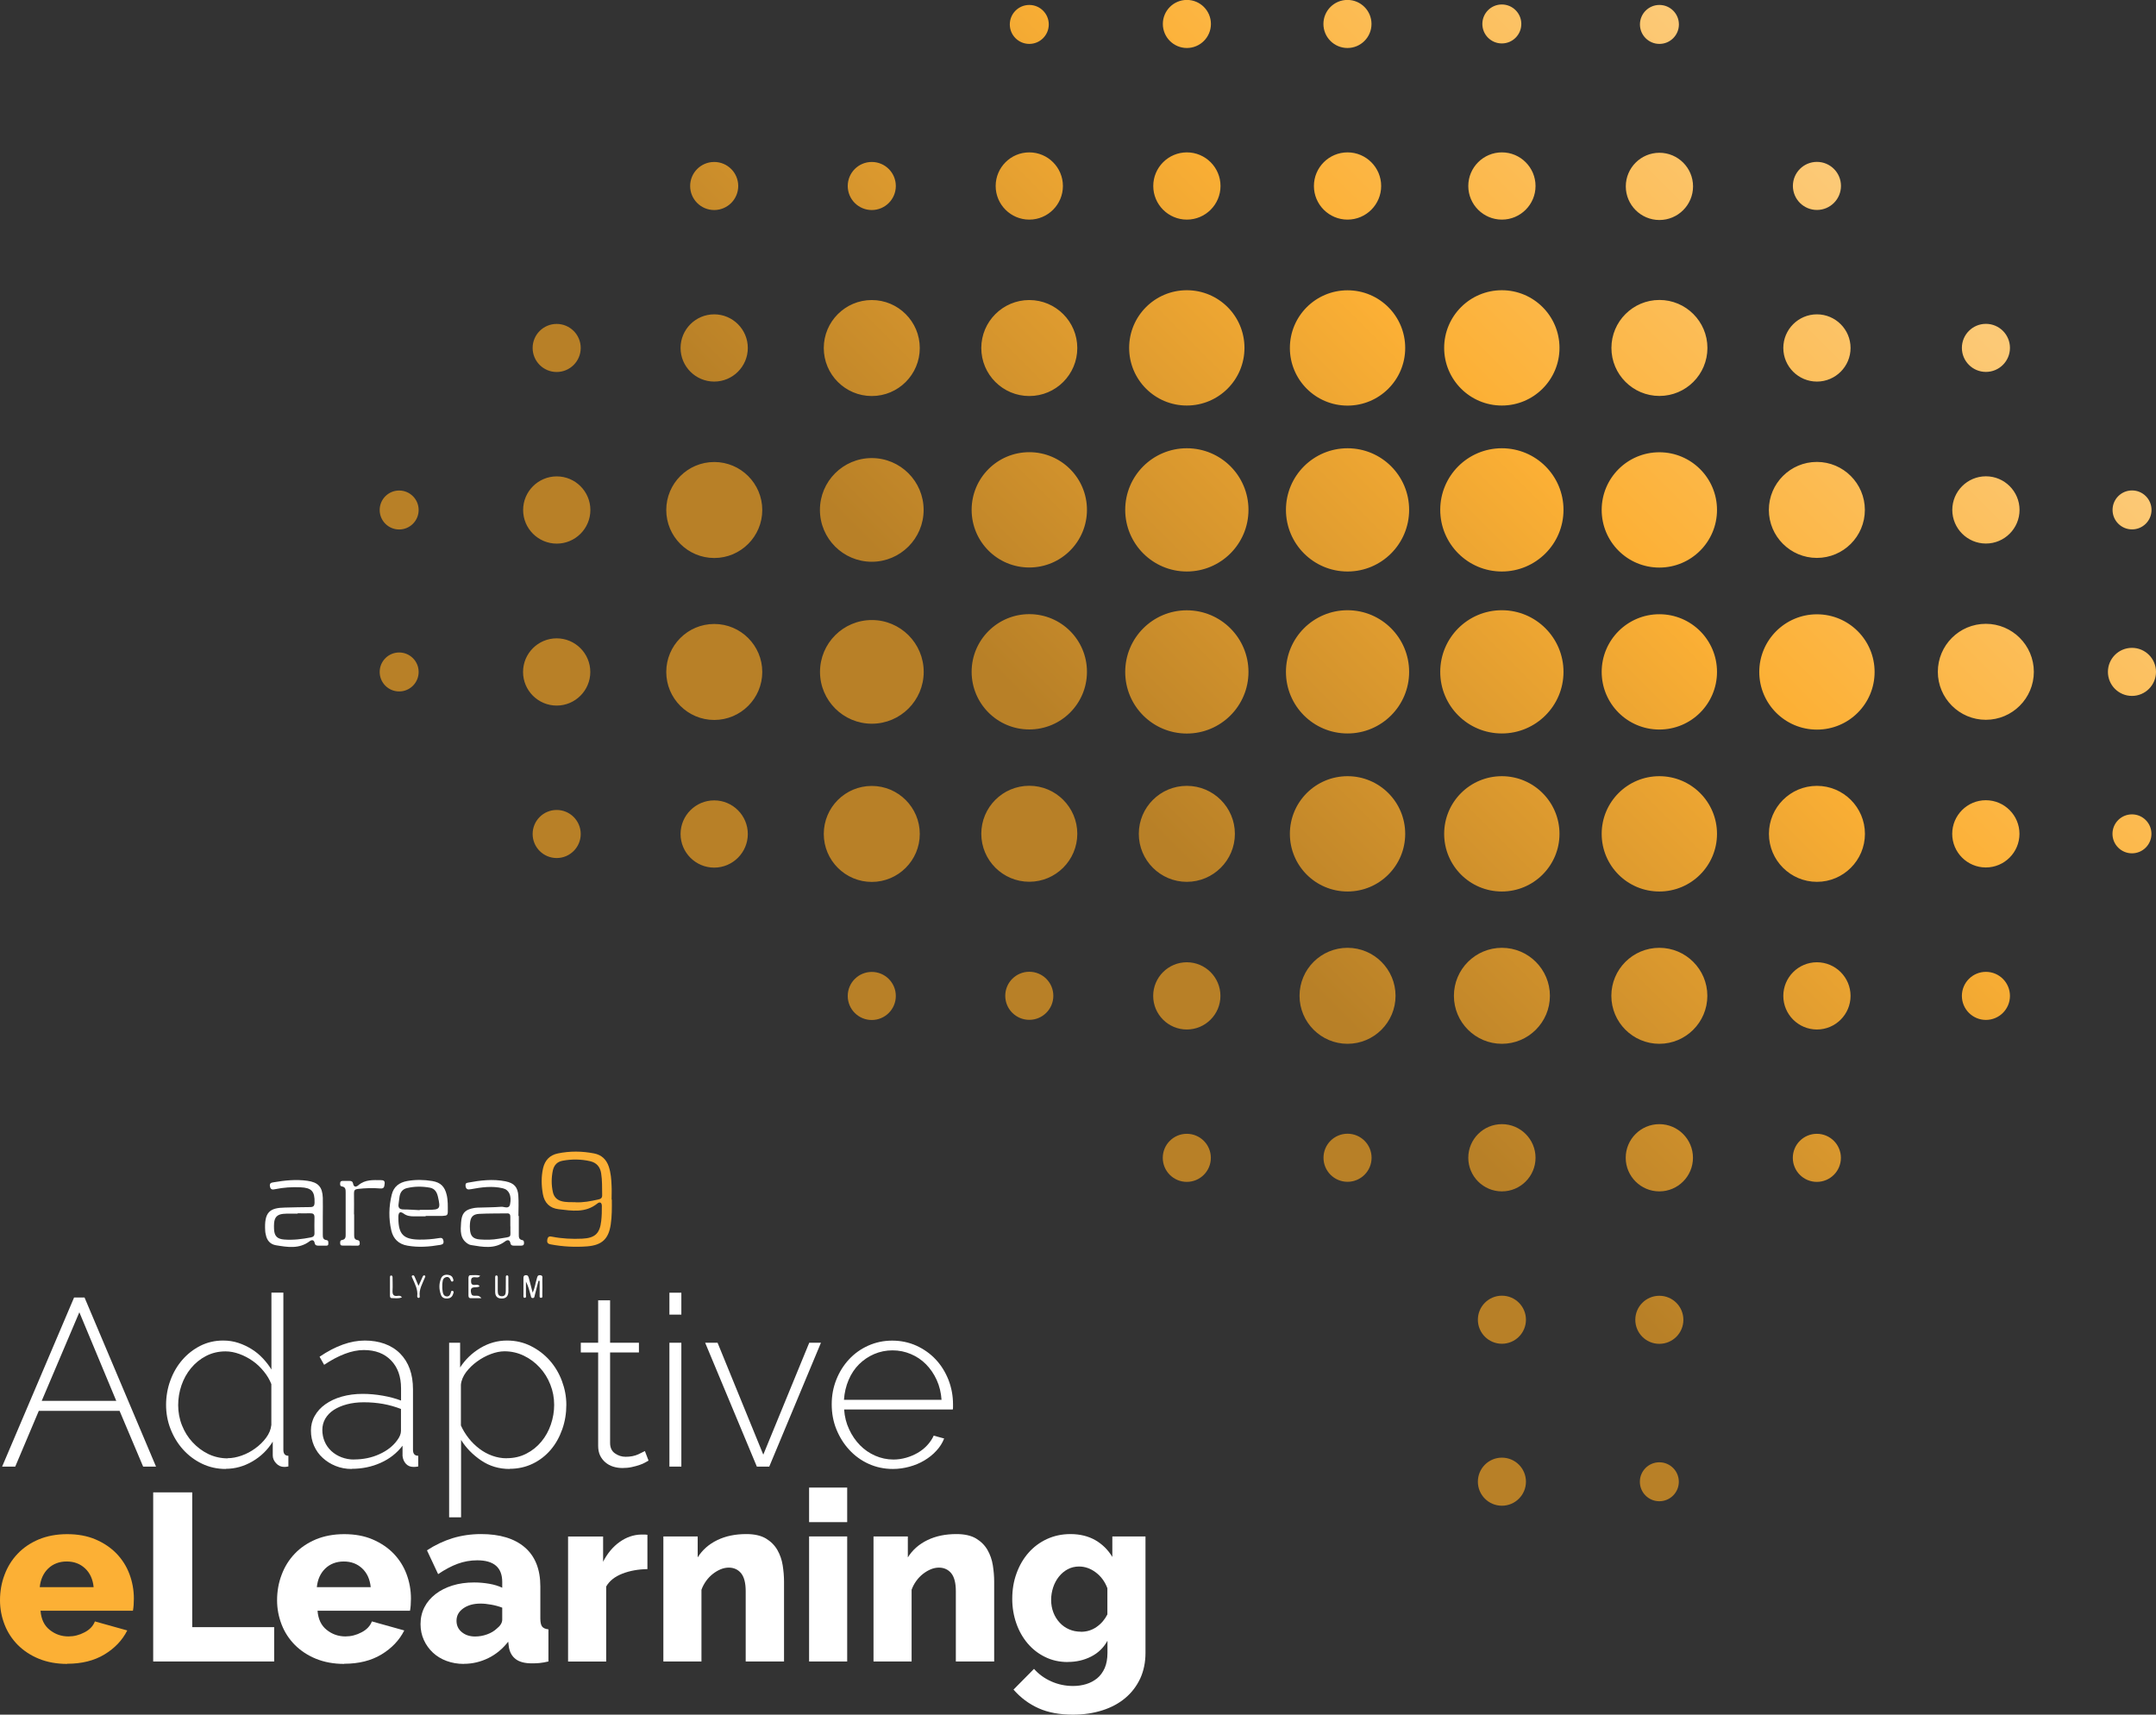 <?xml version="1.0" encoding="UTF-8"?><svg id="Layer_1" xmlns="http://www.w3.org/2000/svg" xmlns:xlink="http://www.w3.org/1999/xlink" viewBox="0 0 274.44 218.3"><rect x="0" y="0" width="274.44" height="218.3" fill="#333333" stroke="none"/><defs><style>.cls-1{fill:#fff;}.cls-2{fill:#fcb035;}.cls-3{fill:url(#linear-gradient);}</style><linearGradient id="linear-gradient" x1="1814.07" y1="1726.03" x2="1940.29" y2="1599.81" gradientTransform="translate(-1705.47 -1577.8)" gradientUnits="userSpaceOnUse"><stop offset=".32" stop-color="#b88027"/><stop offset=".7" stop-color="#fcb035"/><stop offset=".99" stop-color="#fcc976"/></linearGradient></defs><path class="cls-3" d="m86.63,44.3c0-2.36,1.92-4.28,4.28-4.28s4.28,1.92,4.28,4.28-1.92,4.28-4.28,4.28-4.28-1.92-4.28-4.28Zm-15.77,3.06c1.69,0,3.06-1.37,3.06-3.06s-1.37-3.06-3.06-3.06-3.06,1.37-3.06,3.06,1.37,3.06,3.06,3.06Zm-20.05,15.09c-1.37,0-2.48,1.11-2.48,2.48s1.11,2.48,2.48,2.48,2.48-1.11,2.48-2.48-1.11-2.48-2.48-2.48Zm40.1-35.71c1.69,0,3.06-1.37,3.06-3.06s-1.37-3.06-3.06-3.06-3.06,1.37-3.06,3.06,1.37,3.06,3.06,3.06Zm-40.1,56.33c-1.37,0-2.48,1.11-2.48,2.48s1.11,2.48,2.48,2.48,2.48-1.11,2.48-2.48-1.11-2.48-2.48-2.48Zm80.21-55.11c2.36,0,4.28-1.92,4.28-4.28s-1.92-4.28-4.28-4.28-4.28,1.92-4.28,4.28,1.92,4.28,4.28,4.28Zm0,22.46c3.38,0,6.11-2.74,6.11-6.11s-2.74-6.11-6.11-6.11-6.11,2.74-6.11,6.11,2.74,6.11,6.11,6.11Zm-20.05-23.68c1.69,0,3.06-1.37,3.06-3.06s-1.37-3.06-3.06-3.06-3.06,1.37-3.06,3.06,1.37,3.06,3.06,3.06Zm0,23.68c3.38,0,6.11-2.74,6.11-6.11s-2.74-6.11-6.11-6.11-6.11,2.74-6.11,6.11,2.74,6.11,6.11,6.11Zm-40.1,10.23c-2.36,0-4.28,1.92-4.28,4.28s1.92,4.28,4.28,4.28,4.28-1.92,4.28-4.28-1.92-4.28-4.28-4.28Zm20.05,18.79c-3.38,0-6.11,2.74-6.11,6.11s2.74,6.11,6.11,6.11,6.11-2.74,6.11-6.11-2.74-6.11-6.11-6.11Zm0-20.62c-3.38,0-6.11,2.74-6.11,6.11s2.74,6.11,6.11,6.11,6.11-2.74,6.11-6.11-2.74-6.11-6.11-6.11Zm20.05,64.92c-1.69,0-3.06,1.37-3.06,3.06s1.37,3.06,3.06,3.06,3.06-1.37,3.06-3.06-1.37-3.06-3.06-3.06Zm0-23.68c-3.38,0-6.11,2.74-6.11,6.11s2.74,6.11,6.11,6.11,6.11-2.74,6.11-6.11-2.74-6.11-6.11-6.11ZM131.02,5.59c1.37,0,2.48-1.11,2.48-2.48s-1.11-2.48-2.48-2.48-2.48,1.11-2.48,2.48,1.11,2.48,2.48,2.48Zm-60.16,75.68c-2.36,0-4.28,1.92-4.28,4.28s1.92,4.28,4.28,4.28,4.28-1.92,4.28-4.28-1.92-4.28-4.28-4.28Zm0,21.85c-1.69,0-3.06,1.37-3.06,3.06s1.37,3.06,3.06,3.06,3.06-1.37,3.06-3.06-1.37-3.06-3.06-3.06Zm20.05-1.22c-2.36,0-4.28,1.92-4.28,4.28s1.92,4.28,4.28,4.28,4.28-1.92,4.28-4.28-1.92-4.28-4.28-4.28ZM191.17,5.53c1.37,0,2.48-1.11,2.48-2.48s-1.11-2.48-2.48-2.48-2.48,1.11-2.48,2.48,1.11,2.48,2.48,2.48Zm40.1,65.5c3.38,0,6.11-2.74,6.11-6.11s-2.74-6.11-6.11-6.11-6.11,2.74-6.11,6.11,2.74,6.11,6.11,6.11ZM211.23,5.59c1.37,0,2.48-1.11,2.48-2.48s-1.11-2.48-2.48-2.48-2.48,1.11-2.48,2.48,1.11,2.48,2.48,2.48Zm20.05,42.99c2.36,0,4.28-1.92,4.28-4.28s-1.92-4.28-4.28-4.28-4.28,1.92-4.28,4.28,1.92,4.28,4.28,4.28Zm-20.05-20.57c2.36,0,4.28-1.92,4.28-4.28s-1.92-4.28-4.28-4.28-4.28,1.92-4.28,4.28,1.92,4.28,4.28,4.28Zm-60.16,23.62c4.05,0,7.34-3.28,7.34-7.34s-3.28-7.34-7.34-7.34-7.34,3.29-7.34,7.34,3.28,7.34,7.34,7.34Zm101.72-4.28c1.69,0,3.06-1.37,3.06-3.06s-1.37-3.06-3.06-3.06-3.06,1.37-3.06,3.06,1.37,3.06,3.06,3.06Zm-41.56,3.06c3.38,0,6.11-2.74,6.11-6.11s-2.74-6.11-6.11-6.11-6.11,2.74-6.11,6.11,2.74,6.11,6.11,6.11Zm20.05-23.68c1.69,0,3.06-1.37,3.06-3.06s-1.37-3.06-3.06-3.06-3.06,1.37-3.06,3.06,1.37,3.06,3.06,3.06Zm21.51,42.47c2.36,0,4.28-1.92,4.28-4.28s-1.92-4.28-4.28-4.28-4.28,1.92-4.28,4.28,1.92,4.28,4.28,4.28Zm18.6-1.8c1.37,0,2.48-1.11,2.48-2.48s-1.11-2.48-2.48-2.48-2.48,1.11-2.48,2.48,1.11,2.48,2.48,2.48Zm-99.86-15.76c4.05,0,7.34-3.28,7.34-7.34s-3.28-7.34-7.34-7.34-7.34,3.29-7.34,7.34,3.28,7.34,7.34,7.34Zm19.65-23.68c2.36,0,4.28-1.92,4.28-4.28s-1.92-4.28-4.28-4.28-4.28,1.92-4.28,4.28,1.92,4.28,4.28,4.28Zm-40.1,0c2.36,0,4.28-1.92,4.28-4.28s-1.92-4.28-4.28-4.28-4.28,1.92-4.28,4.28,1.92,4.28,4.28,4.28Zm20.45,0c2.36,0,4.28-1.92,4.28-4.28s-1.92-4.28-4.28-4.28-4.28,1.92-4.28,4.28,1.92,4.28,4.28,4.28Zm-20.45-21.85c1.69,0,3.06-1.37,3.06-3.06s-1.37-3.06-3.06-3.06-3.06,1.37-3.06,3.06,1.37,3.06,3.06,3.06Zm-40.1,72.83c-3.65,0-6.6,2.96-6.6,6.6s2.96,6.6,6.6,6.6,6.6-2.96,6.6-6.6-2.96-6.6-6.6-6.6ZM171.52,6.11c1.69,0,3.06-1.37,3.06-3.06s-1.37-3.06-3.06-3.06-3.06,1.37-3.06,3.06,1.37,3.06,3.06,3.06Zm19.65,45.52c4.05,0,7.34-3.28,7.34-7.34s-3.29-7.34-7.34-7.34-7.34,3.29-7.34,7.34,3.29,7.34,7.34,7.34Zm20.05,47.19c-4.05,0-7.34,3.28-7.34,7.34s3.28,7.34,7.34,7.34,7.34-3.29,7.34-7.34-3.28-7.34-7.34-7.34Zm0,44.3c-2.36,0-4.28,1.92-4.28,4.28s1.92,4.28,4.28,4.28,4.28-1.92,4.28-4.28-1.92-4.28-4.28-4.28Zm0-64.92c-4.05,0-7.34,3.29-7.34,7.34s3.28,7.34,7.34,7.34,7.34-3.28,7.34-7.34-3.28-7.34-7.34-7.34Zm0,42.47c-3.38,0-6.11,2.74-6.11,6.11s2.74,6.11,6.11,6.11,6.11-2.74,6.11-6.11-2.74-6.11-6.11-6.11Zm20.05,23.68c-1.69,0-3.06,1.37-3.06,3.06s1.37,3.06,3.06,3.06,3.06-1.37,3.06-3.06-1.37-3.06-3.06-3.06Zm-20.05-86.77c-4.05,0-7.34,3.28-7.34,7.34s3.28,7.34,7.34,7.34,7.34-3.29,7.34-7.34-3.28-7.34-7.34-7.34Zm-20.05,20.11c-4.33,0-7.84,3.51-7.84,7.85s3.51,7.84,7.84,7.84,7.85-3.51,7.85-7.84-3.51-7.85-7.85-7.85Zm0-20.62c-4.33,0-7.84,3.51-7.84,7.84s3.51,7.85,7.84,7.85,7.85-3.51,7.85-7.85-3.51-7.84-7.85-7.84Zm20.05,129.1c-1.37,0-2.48,1.11-2.48,2.48s1.11,2.48,2.48,2.48,2.48-1.11,2.48-2.48-1.11-2.48-2.48-2.48Zm0-21.2c-1.69,0-3.06,1.37-3.06,3.06s1.37,3.06,3.06,3.06,3.06-1.37,3.06-3.06-1.37-3.06-3.06-3.06Zm41.56-63.09c-2.36,0-4.28,1.92-4.28,4.28s1.92,4.28,4.28,4.28,4.28-1.92,4.28-4.28-1.92-4.28-4.28-4.28Zm18.6,1.8c-1.37,0-2.48,1.11-2.48,2.48s1.11,2.48,2.48,2.48,2.48-1.11,2.48-2.48-1.11-2.48-2.48-2.48Zm-18.6-24.26c-3.38,0-6.11,2.74-6.11,6.11s2.74,6.11,6.11,6.11,6.11-2.74,6.11-6.11-2.74-6.11-6.11-6.11Zm-61.61,19.4c-4.05,0-7.34,3.28-7.34,7.34s3.29,7.34,7.34,7.34,7.34-3.29,7.34-7.34-3.29-7.34-7.34-7.34Zm80.21-16.34c-1.69,0-3.06,1.37-3.06,3.06s1.37,3.06,3.06,3.06,3.06-1.37,3.06-3.06-1.37-3.06-3.06-3.06Zm-40.1,17.57c-3.38,0-6.11,2.74-6.11,6.11s2.74,6.11,6.11,6.11,6.11-2.74,6.11-6.11-2.74-6.11-6.11-6.11Zm0,22.46c-2.36,0-4.28,1.92-4.28,4.28s1.92,4.28,4.28,4.28,4.28-1.92,4.28-4.28-1.92-4.28-4.28-4.28Zm21.51,1.22c-1.69,0-3.06,1.37-3.06,3.06s1.37,3.06,3.06,3.06,3.06-1.37,3.06-3.06-1.37-3.06-3.06-3.06ZM110.97,58.32c-3.65,0-6.6,2.96-6.6,6.6s2.96,6.6,6.6,6.6,6.6-2.96,6.6-6.6-2.96-6.6-6.6-6.6Zm120.31,19.89c-4.05,0-7.34,3.29-7.34,7.34s3.28,7.34,7.34,7.34,7.34-3.28,7.34-7.34-3.28-7.34-7.34-7.34Zm-80.21,44.3c-2.36,0-4.28,1.92-4.28,4.28s1.92,4.28,4.28,4.28,4.28-1.92,4.28-4.28-1.92-4.28-4.28-4.28Zm0-22.46c-3.38,0-6.11,2.74-6.11,6.11s2.74,6.11,6.11,6.11,6.12-2.74,6.12-6.11-2.74-6.11-6.12-6.11Zm0-22.35c-4.33,0-7.84,3.51-7.84,7.85s3.51,7.84,7.84,7.84,7.85-3.51,7.85-7.84-3.51-7.85-7.85-7.85Zm0,66.65c-1.69,0-3.06,1.37-3.06,3.06s1.37,3.06,3.06,3.06,3.06-1.37,3.06-3.06-1.37-3.06-3.06-3.06Zm0-87.28c-4.33,0-7.84,3.51-7.84,7.84s3.51,7.85,7.84,7.85,7.85-3.51,7.85-7.85-3.51-7.84-7.85-7.84Zm-20.05,66.65c-1.69,0-3.06,1.37-3.06,3.06s1.37,3.06,3.06,3.06,3.06-1.37,3.06-3.06-1.37-3.06-3.06-3.06Zm0-23.68c-3.38,0-6.11,2.74-6.11,6.11s2.74,6.11,6.11,6.11,6.11-2.74,6.11-6.11-2.74-6.11-6.11-6.11Zm0-42.47c-4.05,0-7.34,3.28-7.34,7.34s3.28,7.34,7.34,7.34,7.34-3.29,7.34-7.34-3.28-7.34-7.34-7.34Zm0,20.62c-4.05,0-7.34,3.29-7.34,7.34s3.28,7.34,7.34,7.34,7.34-3.28,7.34-7.34-3.28-7.34-7.34-7.34Zm60.16,107.39c-1.69,0-3.06,1.37-3.06,3.06s1.37,3.06,3.06,3.06,3.06-1.37,3.06-3.06-1.37-3.06-3.06-3.06Zm0-20.62c-1.69,0-3.06,1.37-3.06,3.06s1.37,3.06,3.06,3.06,3.06-1.37,3.06-3.06-1.37-3.06-3.06-3.06Zm-19.65-20.62c-1.69,0-3.06,1.37-3.06,3.06s1.37,3.06,3.06,3.06,3.06-1.37,3.06-3.06-1.37-3.06-3.06-3.06Zm19.65-1.22c-2.36,0-4.28,1.92-4.28,4.28s1.92,4.28,4.28,4.28,4.28-1.92,4.28-4.28-1.92-4.28-4.28-4.28Zm-19.65-86.05c-4.33,0-7.84,3.51-7.84,7.84s3.51,7.85,7.84,7.85,7.84-3.51,7.84-7.85-3.51-7.84-7.84-7.84Zm19.65,63.6c-3.38,0-6.11,2.74-6.11,6.11s2.74,6.11,6.11,6.11,6.11-2.74,6.11-6.11-2.74-6.11-6.11-6.11Zm-19.65,0c-3.38,0-6.11,2.74-6.11,6.11s2.74,6.11,6.11,6.11,6.11-2.74,6.11-6.11-2.74-6.11-6.11-6.11Zm0-21.85c-4.05,0-7.34,3.28-7.34,7.34s3.28,7.34,7.34,7.34,7.34-3.29,7.34-7.34-3.28-7.34-7.34-7.34Zm0-21.13c-4.33,0-7.84,3.51-7.84,7.85s3.51,7.84,7.84,7.84,7.84-3.51,7.84-7.84-3.51-7.85-7.84-7.85Z"/><path class="cls-1" d="m9.43,165.19h1.33l9.1,21.53h-1.64l-3-7.1H4.94l-3,7.1H.27l9.16-21.53Zm5.37,13.16l-4.7-11.28-4.79,11.28h9.49Z"/><path class="cls-1" d="m28.72,187.02c-1.09,0-2.1-.23-3.03-.68s-1.73-1.06-2.41-1.82c-.68-.76-1.2-1.63-1.58-2.61-.38-.98-.56-2-.56-3.05s.18-2.13.55-3.12c.36-.99.87-1.86,1.52-2.61.65-.75,1.41-1.34,2.29-1.79.88-.44,1.84-.67,2.9-.67.69,0,1.33.1,1.94.3.61.2,1.17.47,1.7.8.53.33,1,.72,1.42,1.17s.79.92,1.09,1.42v-9.79h1.52v20.01c0,.51.21.76.64.76v1.36c-.12.02-.22.04-.3.05-.08,0-.16.01-.24.01-.4,0-.75-.16-1.03-.47s-.42-.64-.42-.99v-1.76c-.65,1.05-1.51,1.89-2.59,2.52-1.08.63-2.21.94-3.38.94Zm.27-1.37c.55,0,1.13-.11,1.76-.33s1.21-.53,1.74-.92c.54-.39,1-.84,1.38-1.35.38-.51.61-1.05.67-1.64v-5.19c-.22-.57-.54-1.11-.96-1.62-.42-.52-.88-.96-1.41-1.33-.53-.37-1.09-.67-1.7-.89s-1.19-.33-1.76-.33c-.91,0-1.74.2-2.49.59-.75.39-1.38.91-1.91,1.55-.53.64-.93,1.37-1.21,2.18-.28.82-.42,1.66-.42,2.53s.16,1.77.49,2.58c.32.81.77,1.53,1.35,2.15s1.24,1.12,2,1.49c.76.36,1.58.55,2.47.55Z"/><path class="cls-1" d="m44.76,187.02c-.73,0-1.41-.13-2.03-.38-.63-.25-1.18-.6-1.65-1.03-.48-.43-.84-.95-1.11-1.55-.26-.6-.39-1.24-.39-1.93s.16-1.31.49-1.88c.32-.57.77-1.06,1.35-1.47s1.27-.74,2.08-.97,1.7-.35,2.67-.35c.85,0,1.7.08,2.56.23.86.15,1.63.36,2.32.62v-1.55c0-1.5-.42-2.68-1.27-3.56-.85-.88-2-1.32-3.46-1.32-.77,0-1.58.16-2.44.49s-1.73.79-2.62,1.39l-.58-1.03c2.02-1.37,3.94-2.06,5.76-2.06s3.4.55,4.49,1.65c1.09,1.1,1.64,2.62,1.64,4.56v7.7c0,.51.22.76.67.76v1.36c-.1.02-.21.04-.32.05-.11,0-.21.01-.29.01-.4,0-.73-.14-.97-.41-.24-.27-.38-.6-.42-.99v-1.3c-.73.95-1.66,1.68-2.79,2.18-1.13.51-2.36.76-3.67.76Zm.3-1.21c1.17,0,2.25-.22,3.23-.67.98-.44,1.73-1.03,2.26-1.76.32-.42.49-.83.49-1.21v-2.79c-.73-.28-1.49-.5-2.27-.64-.79-.14-1.61-.21-2.46-.21-.79,0-1.51.09-2.15.26-.65.17-1.2.41-1.67.71-.46.3-.82.67-1.08,1.11-.25.43-.38.92-.38,1.44s.1,1.02.3,1.49.49.86.85,1.2c.36.33.79.6,1.29.79s1.03.29,1.59.29Z"/><path class="cls-1" d="m64.87,187.02c-1.35,0-2.56-.36-3.62-1.08-1.06-.72-1.92-1.59-2.56-2.62v9.86h-1.52v-22.23h1.4v3.15c.65-1.01,1.5-1.83,2.56-2.47s2.2-.96,3.41-.96c1.09,0,2.1.23,3.03.7.93.46,1.73,1.08,2.4,1.83.67.76,1.19,1.63,1.56,2.62.37.99.56,2,.56,3.03,0,1.09-.17,2.13-.52,3.12s-.83,1.86-1.47,2.61c-.64.75-1.4,1.34-2.29,1.77s-1.87.65-2.94.65Zm-.36-1.37c.91,0,1.74-.19,2.49-.58.75-.38,1.38-.89,1.91-1.53.53-.64.93-1.36,1.21-2.18.28-.82.42-1.65.42-2.5,0-.91-.16-1.77-.49-2.59-.32-.82-.77-1.54-1.35-2.17s-1.25-1.13-2.02-1.5-1.59-.56-2.46-.56c-.55,0-1.13.12-1.74.35-.62.23-1.2.55-1.74.94s-1.01.84-1.4,1.35c-.38.51-.61,1.04-.67,1.61v5.19c.26.59.6,1.13,1,1.64.4.51.86.95,1.36,1.33.5.38,1.05.68,1.64.89.59.21,1.19.32,1.82.32Z"/><path class="cls-1" d="m82.55,185.96c-.08.04-.22.12-.41.23s-.43.22-.73.32c-.29.1-.62.19-.99.27-.36.08-.76.12-1.18.12s-.82-.06-1.2-.18-.7-.3-.99-.55c-.28-.24-.51-.54-.67-.88-.16-.34-.24-.75-.24-1.21v-11.89h-2.21v-1.24h2.21v-5.4h1.52v5.4h3.67v1.24h-3.67v11.52c0,.59.2,1.03.61,1.32s.86.44,1.37.44c.63,0,1.17-.11,1.62-.32s.73-.35.83-.41l.46,1.21Z"/><path class="cls-1" d="m85.21,167.37v-2.79h1.52v2.79h-1.52Zm0,19.35v-15.77h1.52v15.77h-1.52Z"/><path class="cls-1" d="m96.34,186.72l-6.58-15.77h1.58l5.82,14.25,5.85-14.25h1.49l-6.58,15.77h-1.58Z"/><path class="cls-1" d="m113.66,187.02c-1.11,0-2.14-.22-3.09-.65-.95-.43-1.77-1.03-2.47-1.79-.7-.76-1.24-1.63-1.64-2.62s-.59-2.05-.59-3.18.2-2.16.59-3.14.93-1.84,1.62-2.58c.69-.74,1.5-1.32,2.44-1.74s1.96-.64,3.05-.64,2.14.22,3.09.65c.95.44,1.77,1.02,2.46,1.76.69.74,1.22,1.6,1.61,2.58.38.98.58,2.02.58,3.11v.38c0,.15-.01.25-.03.29h-13.83c.06.91.27,1.75.64,2.53.36.78.82,1.45,1.38,2.02.56.57,1.2,1.01,1.93,1.33s1.51.49,2.33.49c.55,0,1.08-.08,1.61-.23.53-.15,1.02-.36,1.47-.62s.86-.58,1.21-.96.63-.78.83-1.23l1.33.36c-.22.57-.55,1.09-.99,1.56-.43.48-.94.88-1.52,1.23s-1.21.61-1.9.8c-.69.19-1.4.29-2.12.29Zm6.19-8.79c-.06-.93-.27-1.78-.62-2.55s-.81-1.43-1.36-1.99-1.2-.99-1.93-1.3c-.73-.31-1.51-.47-2.33-.47s-1.61.16-2.33.47c-.73.31-1.37.75-1.93,1.3-.56.56-1,1.22-1.33,2-.33.78-.53,1.62-.59,2.53h12.43Z"/><path class="cls-2" d="m8.55,211.84c-1.33,0-2.53-.22-3.59-.65-1.06-.43-1.96-1.03-2.7-1.77-.74-.75-1.3-1.61-1.68-2.59s-.58-2.01-.58-3.08c0-1.15.19-2.24.58-3.26.38-1.02.94-1.92,1.67-2.68.73-.77,1.62-1.37,2.68-1.82,1.06-.44,2.27-.67,3.62-.67s2.56.22,3.61.67c1.05.45,1.94,1.05,2.67,1.8.73.76,1.28,1.63,1.65,2.62.37.99.56,2.03.56,3.12,0,.28-.01.56-.03.83-.02.27-.05.51-.09.71H5.16c.08,1.07.47,1.89,1.17,2.44.7.56,1.49.83,2.38.83.71,0,1.39-.17,2.05-.52.66-.34,1.1-.81,1.32-1.39l4.12,1.15c-.63,1.25-1.6,2.27-2.91,3.06-1.31.79-2.89,1.18-4.73,1.18Zm3.37-9.76c-.1-1.01-.46-1.81-1.09-2.4-.63-.59-1.41-.88-2.34-.88s-1.73.3-2.35.89c-.62.6-.98,1.39-1.08,2.38h6.85Z"/><path class="cls-1" d="m19.5,211.53v-21.53h4.97v17.16h10.43v4.37h-15.41Z"/><path class="cls-1" d="m43.82,211.84c-1.33,0-2.53-.22-3.59-.65-1.06-.43-1.96-1.03-2.7-1.77-.74-.75-1.3-1.61-1.68-2.59s-.58-2.01-.58-3.08c0-1.15.19-2.24.58-3.26.38-1.02.94-1.92,1.67-2.68.73-.77,1.62-1.37,2.68-1.82,1.06-.44,2.27-.67,3.62-.67s2.56.22,3.61.67c1.05.45,1.94,1.05,2.67,1.8.73.76,1.28,1.63,1.65,2.62.37.99.56,2.03.56,3.12,0,.28-.01.56-.03.83-.02.27-.05.51-.09.71h-11.77c.08,1.07.47,1.89,1.17,2.44.7.56,1.49.83,2.38.83.71,0,1.39-.17,2.05-.52.66-.34,1.1-.81,1.32-1.39l4.12,1.15c-.63,1.25-1.6,2.27-2.91,3.06-1.31.79-2.89,1.18-4.73,1.18Zm3.37-9.76c-.1-1.01-.46-1.81-1.09-2.4-.63-.59-1.41-.88-2.34-.88s-1.73.3-2.35.89c-.62.6-.98,1.39-1.08,2.38h6.85Z"/><path class="cls-1" d="m59.04,211.84c-.79,0-1.52-.13-2.2-.38-.68-.25-1.26-.61-1.74-1.06s-.87-.99-1.15-1.61c-.28-.62-.42-1.29-.42-2.02,0-.79.17-1.51.5-2.15.33-.65.8-1.2,1.41-1.67s1.32-.83,2.15-1.09,1.75-.39,2.76-.39c.67,0,1.31.06,1.94.17.63.11,1.17.28,1.64.5v-.73c0-1.84-1.06-2.76-3.18-2.76-.87,0-1.7.15-2.49.44-.79.29-1.62.73-2.49,1.32l-1.42-3.03c1.05-.69,2.14-1.2,3.27-1.55,1.13-.34,2.34-.52,3.61-.52,2.41,0,4.27.57,5.58,1.7,1.31,1.13,1.97,2.79,1.97,4.97v4.09c0,.49.08.82.23,1.02.15.19.42.31.8.35v4.09c-.42.1-.81.17-1.15.2s-.66.04-.94.04c-.91,0-1.6-.18-2.06-.53-.47-.35-.76-.85-.88-1.5l-.09-.73c-.71.91-1.55,1.61-2.53,2.09s-2.02.73-3.11.73Zm1.43-3.49c.53,0,1.04-.09,1.53-.27.5-.18.9-.42,1.23-.73.46-.36.7-.75.7-1.15v-1.52c-.42-.16-.88-.29-1.38-.38-.5-.09-.96-.14-1.38-.14-.89,0-1.62.2-2.2.61s-.86.93-.86,1.58c0,.59.22,1.07.67,1.44.44.37,1.01.56,1.7.56Z"/><path class="cls-1" d="m82.4,199.77c-1.17.02-2.23.21-3.18.58s-1.64.91-2.06,1.64v9.55h-4.85v-15.92h4.46v3.21c.55-1.07,1.25-1.91,2.11-2.52s1.77-.92,2.74-.94h.49c.1,0,.2.01.3.03v4.37Z"/><path class="cls-1" d="m99.77,211.53h-4.85v-8.95c0-1.05-.2-1.81-.59-2.29-.39-.47-.92-.71-1.56-.71-.34,0-.69.07-1.03.21s-.68.34-1,.59c-.32.25-.61.55-.86.9s-.45.72-.59,1.12v9.13h-4.85v-15.92h4.37v2.67c.59-.95,1.42-1.68,2.49-2.2s2.3-.77,3.7-.77c1.03,0,1.86.19,2.49.56.63.38,1.11.86,1.46,1.46.34.6.57,1.25.68,1.96.11.71.17,1.39.17,2.06v10.19Z"/><path class="cls-1" d="m102.99,193.79v-4.4h4.85v4.4h-4.85Zm0,17.74v-15.92h4.85v15.92h-4.85Z"/><path class="cls-1" d="m126.52,211.53h-4.85v-8.95c0-1.05-.2-1.81-.59-2.29-.39-.47-.92-.71-1.56-.71-.34,0-.69.07-1.03.21s-.68.34-1,.59c-.32.25-.61.55-.86.9s-.45.72-.59,1.12v9.13h-4.85v-15.92h4.37v2.67c.59-.95,1.42-1.68,2.49-2.2s2.3-.77,3.7-.77c1.03,0,1.86.19,2.49.56.63.38,1.11.86,1.46,1.46.34.6.57,1.25.68,1.96.11.71.17,1.39.17,2.06v10.19Z"/><path class="cls-1" d="m135.92,211.6c-1.05,0-2.01-.21-2.88-.64-.87-.42-1.61-1-2.23-1.73-.62-.73-1.1-1.58-1.44-2.55s-.52-2.01-.52-3.12c0-1.17.18-2.26.55-3.26.36-1,.87-1.87,1.52-2.61.65-.74,1.43-1.32,2.33-1.74.91-.42,1.91-.64,3-.64,1.21,0,2.27.26,3.17.77.9.52,1.62,1.23,2.17,2.14v-2.61h4.22v14.83c0,1.21-.23,2.3-.68,3.28-.46.97-1.09,1.79-1.9,2.47-.81.68-1.78,1.2-2.91,1.56-1.13.36-2.38.55-3.73.55-1.72,0-3.18-.27-4.4-.82s-2.27-1.33-3.18-2.37l2.61-2.64c.59.67,1.31,1.2,2.18,1.59.87.39,1.8.59,2.79.59.59,0,1.14-.08,1.67-.24.53-.16.99-.41,1.4-.74.4-.33.72-.77.96-1.3.23-.54.35-1.18.35-1.93v-1.55c-.49.89-1.18,1.56-2.09,2.02-.91.46-1.89.68-2.94.68Zm1.67-3.85c.75,0,1.42-.21,2-.62.59-.41,1.04-.94,1.37-1.59v-3.34c-.32-.85-.82-1.52-1.49-2.02-.67-.5-1.38-.74-2.12-.74-.53,0-1.01.12-1.44.35-.43.23-.81.55-1.12.94s-.56.85-.73,1.36c-.17.52-.26,1.05-.26,1.59,0,.59.1,1.13.29,1.62.19.5.46.92.8,1.29s.74.65,1.2.85c.46.2.96.3,1.5.3Z"/><path class="cls-2" d="m77.88,152.72c.01,1.06.02,2.12-.14,3.18-.27,1.84-1.13,2.63-2.99,2.78-1.56.12-3.1.04-4.64-.25-.39-.07-.51-.23-.44-.62.07-.41.3-.43.61-.36,1.27.25,2.55.31,3.84.25,1.62-.08,2.23-.66,2.41-2.25.07-.63.09-1.26.08-1.9,0-.43-.23-.6-.58-.32-1.51,1.22-3.23.92-4.93.72-1.11-.13-1.8-.8-2-1.94-.19-1.1-.22-2.19.03-3.29.24-1.01.85-1.66,1.88-1.87,1.54-.32,3.08-.3,4.62,0,.95.19,1.55.76,1.86,1.67.27.81.33,1.64.36,2.48.03.57,0,1.14,0,1.72Zm-4.61.35c.97.04,1.91-.14,2.85-.35.29-.06.54-.15.53-.54-.02-.94.02-1.88-.13-2.81-.13-.81-.58-1.34-1.39-1.53-1.17-.27-2.35-.28-3.52-.06-.67.12-1.08.55-1.23,1.21-.2.93-.21,1.86,0,2.79.13.58.48.97,1.07,1.14.6.17,1.21.12,1.82.14Z"/><path class="cls-1" d="m66.04,154.8c0,.78,0,1.55,0,2.33,0,.34-.02.67.43.75.23.04.24.24.23.43-.02.26-.2.27-.39.28-.29,0-.57,0-.86,0-.25,0-.42-.03-.48-.33-.09-.45-.39-.43-.68-.21-1.36,1.02-2.86.7-4.35.46-.12-.02-.24-.07-.34-.13-1.08-.65-.98-1.71-.91-2.73.08-1.12.44-1.56,1.35-1.79.24-.06.48-.1.72-.11,1.02-.04,2.04-.03,3.06-.11.37-.03.98.36,1.11-.34.21-1.05-.13-1.83-.91-2.01-1.36-.33-2.72-.14-4.07.11-.37.07-.63.06-.69-.41-.03-.26.04-.38.29-.42,1.59-.3,3.19-.49,4.8-.17,1.09.22,1.56.73,1.63,1.84.06.85.01,1.71.01,2.57,0,0,.02,0,.03,0Zm-1.08,1.35c0-.52,0-.88,0-1.25,0-.26-.09-.43-.39-.42-1.18.02-2.37,0-3.55.06-.83.04-1.14.41-1.2,1.26-.02.22-.02.45,0,.67.04.88.39,1.27,1.27,1.33.79.06,1.59.05,2.38-.09,1.85-.33,1.45,0,1.5-1.57Z"/><path class="cls-1" d="m41.09,154.77c0,.8,0,1.59,0,2.39,0,.35,0,.66.46.72.29.04.24.28.24.48,0,.25-.19.23-.35.23-.31,0-.61,0-.92,0-.25,0-.42-.06-.47-.35-.08-.4-.36-.42-.64-.21-1.33,1.01-2.82.75-4.28.51-.74-.12-1.17-.63-1.3-1.37-.03-.14-.07-.28-.07-.42-.16-2.46.58-2.98,2.53-3.01,1.06-.02,2.12-.06,3.18-.06.43,0,.56-.15.57-.57.04-1.43-.37-1.89-1.79-1.95-1.09-.05-2.16.02-3.23.24-.32.07-.58.09-.66-.36-.08-.46.22-.47.48-.52,1.41-.24,2.83-.39,4.27-.19,1.39.19,1.93.78,1.98,2.17.02.75,0,1.51,0,2.27,0,0,0,0,0,0Zm-3.2-.29s0,.02,0,.03c-.31,0-.61,0-.92,0-.31,0-.61,0-.92.03-.76.08-1.09.42-1.16,1.17-.02.24-.02.49-.01.73.03.92.39,1.3,1.29,1.37,1.15.09,2.28-.05,3.41-.27.31-.06.46-.21.45-.53-.01-.67-.02-1.35,0-2.02.01-.41-.17-.53-.56-.52-.53.02-1.06,0-1.59,0Z"/><path class="cls-1" d="m54.17,154.86c-.49,0-.98,0-1.47,0-.48,0-.91-.05-1.33-.36-.42-.3-.63-.17-.66.34,0,.1,0,.2,0,.31.02,2,.66,2.64,2.65,2.67.84.01,1.67-.05,2.5-.19.29-.05.5-.05.58.32.08.36-.07.48-.38.54-1.4.24-2.8.35-4.2.1-1.11-.19-1.8-.86-2.05-1.93-.35-1.52-.32-3.04.05-4.55.25-1.04.97-1.57,1.98-1.75,1.06-.19,2.12-.17,3.17,0,1.08.18,1.6.71,1.85,1.77.17.73.14,1.46.14,2.2,0,.31-.14.45-.44.45-.1,0-.2.03-.3.03-.69,0-1.39,0-2.08,0,0,.02,0,.03,0,.05Zm-.74-.8s0-.02,0-.03c.35,0,.69,0,1.04,0,1.55-.01,1.63-.12,1.28-1.65-.13-.58-.39-1.05-1.02-1.17-.97-.18-1.95-.18-2.92.05-.53.12-.84.49-.94,1.02-.06.32-.08.65-.13.97-.08.48.08.72.6.73.69,0,1.39.06,2.08.09Z"/><path class="cls-1" d="m45.08,154.61c0,.88,0,1.76,0,2.64,0,.32.05.57.42.63.27.04.3.23.29.45-.01.27-.2.27-.39.26-.57,0-1.14,0-1.72-.01-.16,0-.34.01-.37-.22-.02-.21-.04-.45.23-.49.49-.08.46-.43.46-.78,0-1.76,0-3.52,0-5.27,0-.37-.01-.7-.48-.77-.25-.04-.23-.25-.22-.44.01-.22.16-.26.34-.26.29,0,.57,0,.86,0,.24,0,.39.07.44.32.09.53.42.46.7.21.85-.72,1.85-.64,2.85-.63.29,0,.53.07.47.46-.05.32-.02.64-.54.6-.96-.08-1.92-.05-2.88.06-.36.04-.49.19-.48.55.02.9,0,1.8,0,2.7Z"/><path class="cls-1" d="m68.54,163.08c-.16.61-.31,1.22-.47,1.83-.04.15-.03.35-.26.35-.23,0-.22-.21-.26-.35-.16-.58-.3-1.17-.6-1.74,0,.55,0,1.1,0,1.65,0,.15.07.39-.14.41-.23.02-.18-.23-.18-.37-.01-.69,0-1.39,0-2.08,0-.21,0-.41.3-.43.28-.01.33.17.39.38.14.57.29,1.13.48,1.84.31-.65.35-1.21.52-1.74.07-.23.07-.5.43-.48.41.03.27.34.28.55.02.65.01,1.3,0,1.96,0,.15.07.39-.18.37-.23-.01-.15-.25-.16-.39-.01-.59,0-1.18,0-1.77-.04,0-.09,0-.13,0Z"/><path class="cls-1" d="m64.71,163.61c0,.31.02.61,0,.92-.04.54-.35.81-.89.79-.53-.01-.78-.31-.79-.82-.01-.61,0-1.22,0-1.84,0-.12,0-.28.16-.28.16,0,.17.15.17.27,0,.57,0,1.14,0,1.71,0,.36.08.67.53.67.41,0,.49-.31.49-.64,0-.57,0-1.14.01-1.71,0-.13-.03-.33.19-.3.16.02.13.19.13.3,0,.31,0,.61,0,.92,0,0,0,0,0,0Z"/><path class="cls-1" d="m61.26,165.28c-.55,0-.94,0-1.34,0-.25,0-.29-.17-.29-.37,0-.73,0-1.47,0-2.2,0-.2.05-.37.3-.36.38.01.77-.06,1.19.06-.2.33-.49.2-.72.2-.36,0-.44.18-.44.5,0,.33.09.49.45.48.2,0,.45-.1.64.16-.32.34-1.26-.2-1.1.79.06.36.19.43.5.43.23,0,.49-.09.82.29Z"/><path class="cls-1" d="m56.3,164.02s.02.27.06.49c.05.27.17.51.49.54.3.03.44-.16.52-.42.04-.13.04-.34.24-.28.23.07.1.27.06.41-.11.35-.35.53-.72.56-.39.02-.7-.11-.83-.49-.25-.7-.26-1.41.03-2.09.17-.39.52-.49.92-.43.34.05.55.24.63.58.02.1.04.21-.08.26-.09.04-.17,0-.21-.08-.13-.33-.32-.62-.72-.44-.38.17-.35.56-.39.9-.01.1,0,.2,0,.49Z"/><path class="cls-1" d="m53.28,163.7c.22-.5.37-.83.52-1.16.05-.12.14-.22.28-.14.12.07.03.18,0,.27-.31.77-.77,1.49-.65,2.38.01.1-.03.21-.17.19-.12-.02-.16-.13-.15-.23.11-.86-.32-1.58-.63-2.32-.04-.1-.15-.24.03-.31.15-.06.22.06.27.17.15.33.29.67.49,1.15Z"/><path class="cls-1" d="m51.16,165.17c-.45.2-.88.09-1.29.1-.18,0-.23-.14-.23-.3,0-.77,0-1.54,0-2.31,0-.12,0-.28.17-.27.15.01.16.17.16.28,0,.53.03,1.06,0,1.58-.03.52.07.83.68.73.15-.02.33-.04.51.18Z"/></svg>
